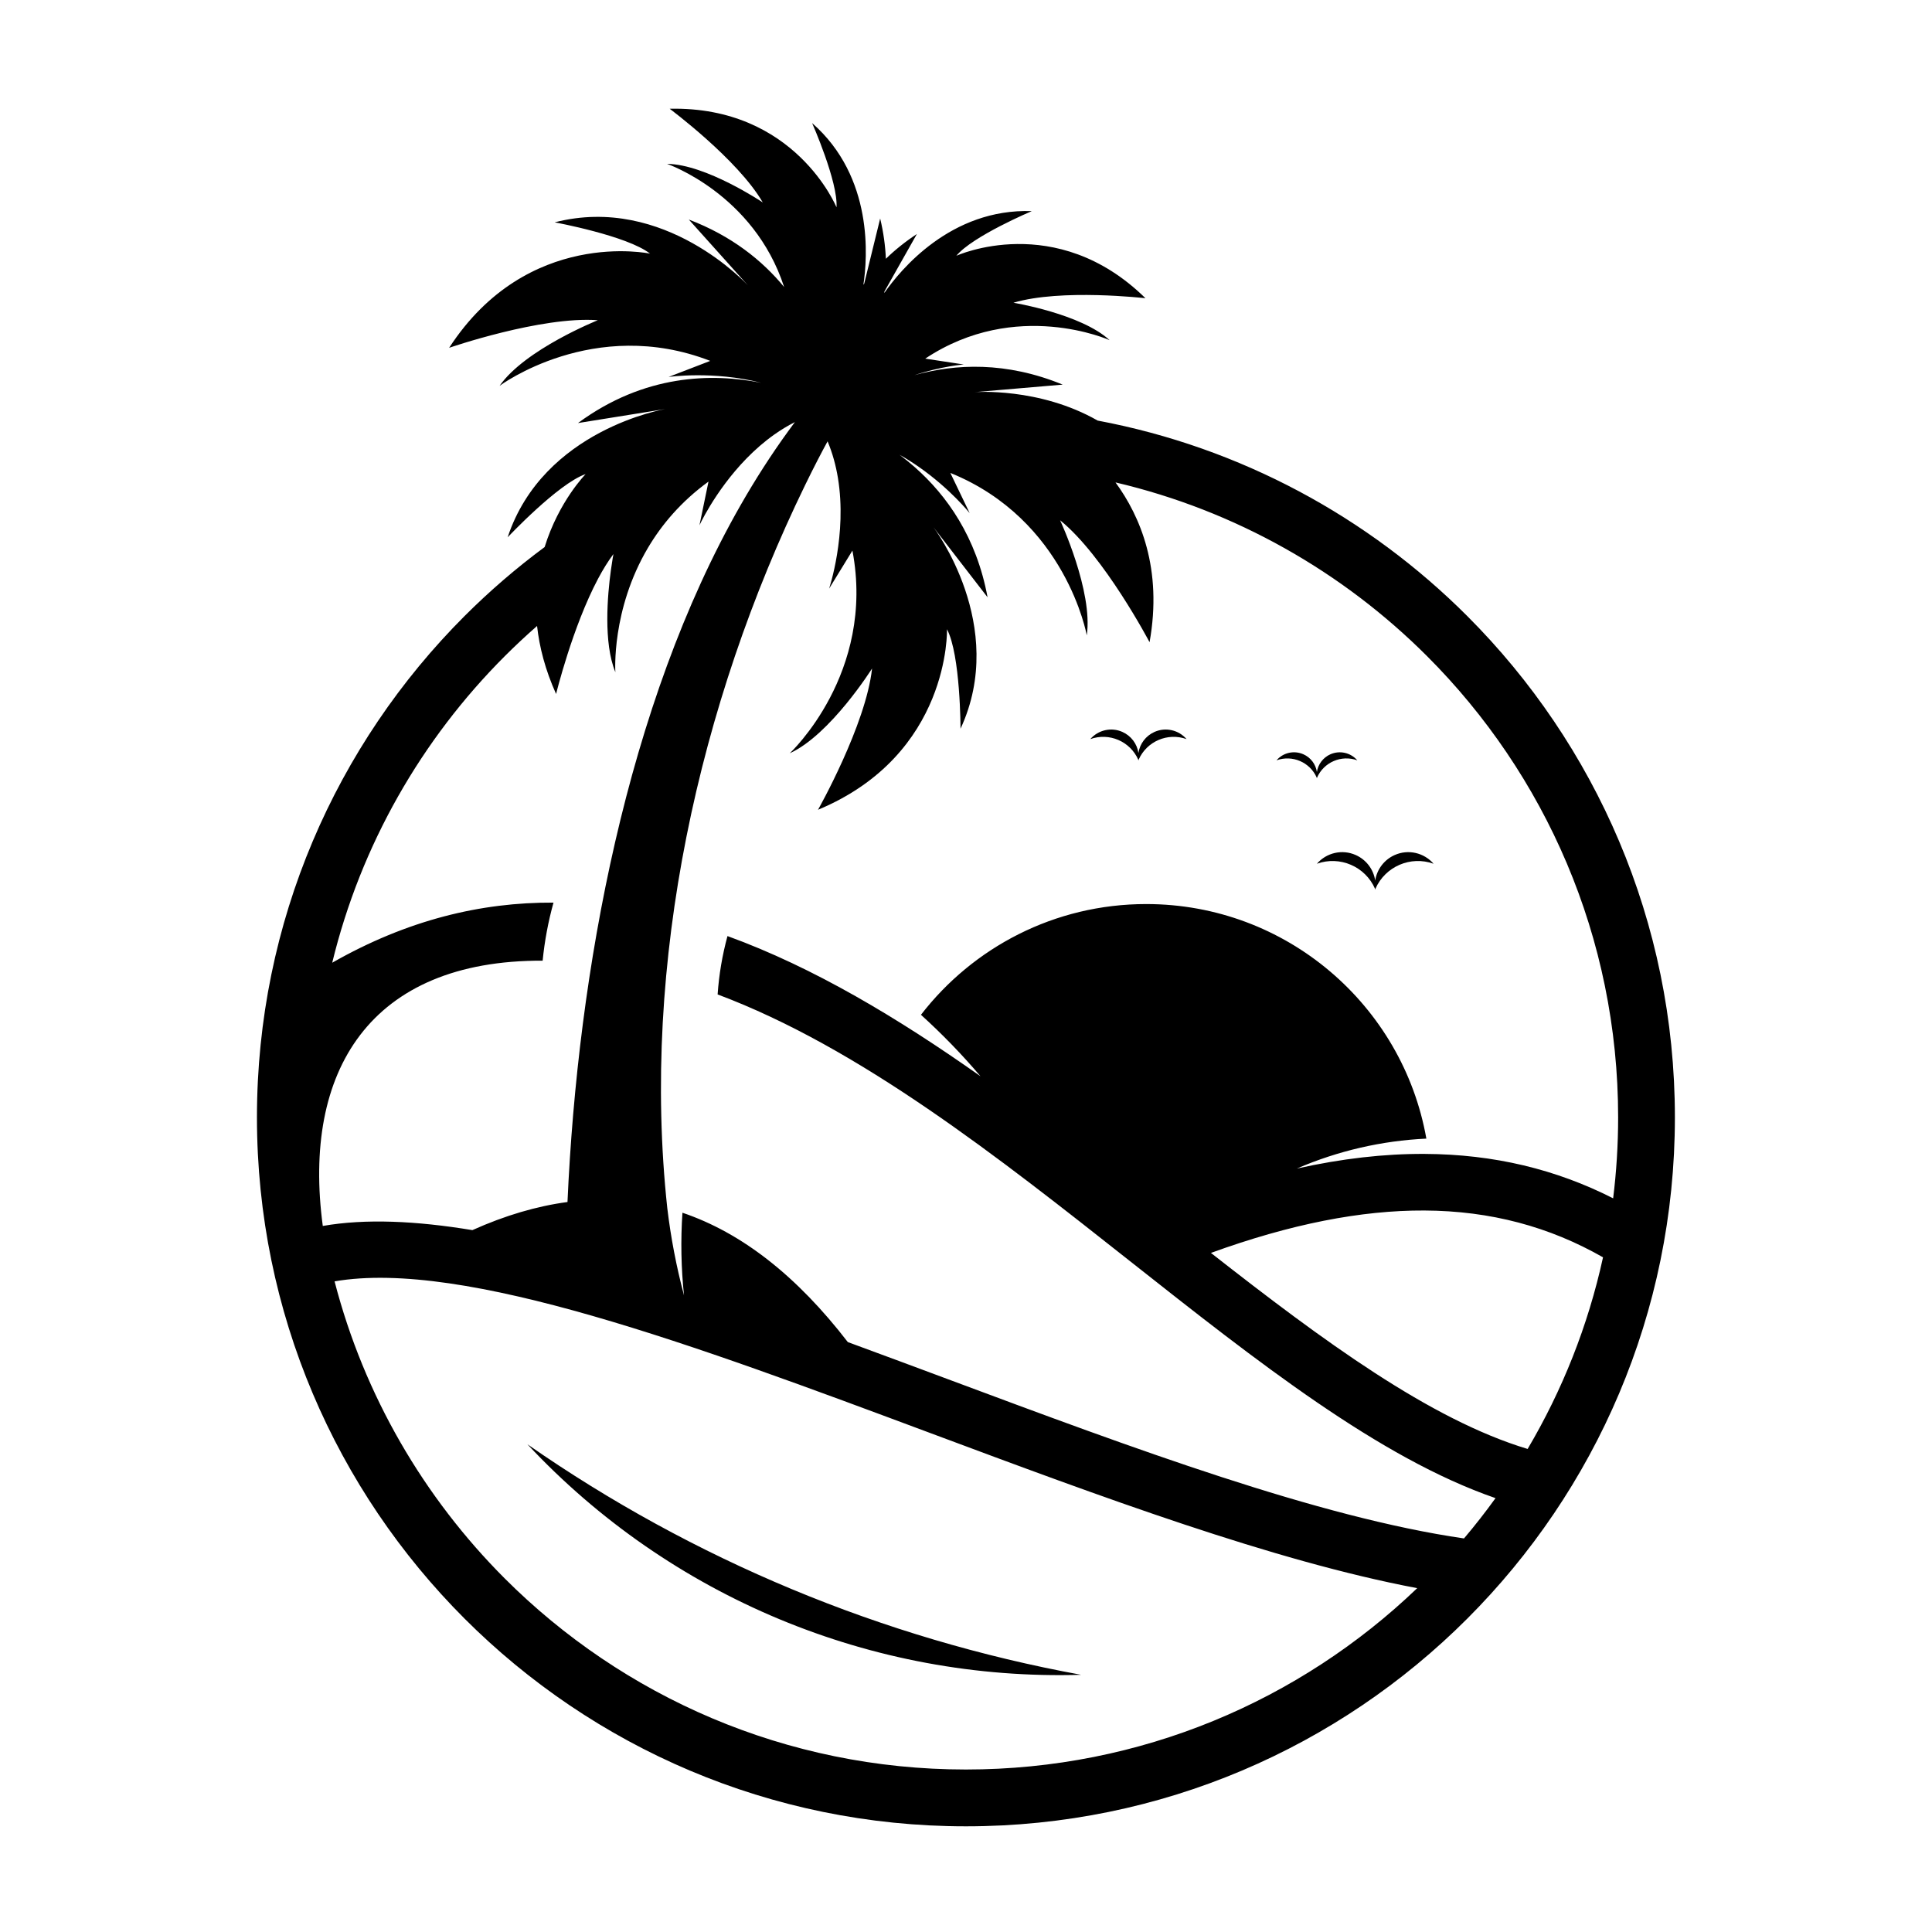 <svg xmlns="http://www.w3.org/2000/svg" xmlns:xlink="http://www.w3.org/1999/xlink" width="512" zoomAndPan="magnify"
     viewBox="0 0 384 384" height="512" preserveAspectRatio="xMidYMid meet" version="1.2">
    <g id="6e50bd90ee">
        <g clip-rule="nonzero" clip-path="url(#ecbec9ab8b)">
            <path style=" stroke:none;fill-rule:evenodd;fill-opacity:1;"
                  d="M 66.5 254.68 C 92.211 250.258 138.109 267.371 185.027 284.875 C 218.773 297.465 253.035 310.242 281.68 315.66 C 258.395 337.98 226.793 351.703 191.984 351.703 C 156.195 351.703 123.785 337.195 100.328 313.738 C 84.254 297.656 72.379 277.375 66.5 254.68 M 240.68 249.027 C 256.508 243.285 270.527 240.539 283.105 240.598 C 296.301 240.66 307.992 243.836 318.613 249.902 C 315.637 263.523 310.516 276.34 303.629 287.992 C 284.219 282.137 263.004 266.516 240.68 249.027 Z M 108.25 108.73 C 102.613 112.902 97.297 117.488 92.344 122.434 C 66.848 147.938 51.07 183.168 51.07 222.082 C 51.07 260.992 66.848 296.223 92.344 321.723 C 117.848 347.227 153.074 362.996 191.984 362.996 C 230.898 362.996 266.129 347.227 291.625 321.723 C 317.129 296.223 332.898 260.992 332.898 222.082 C 332.898 183.168 317.125 147.938 291.625 122.441 C 271.992 102.801 246.586 88.938 218.172 83.594 C 206.512 76.926 193.699 77.941 193.699 77.941 L 211.219 76.445 C 199.988 71.828 189.895 72.293 181.758 74.566 C 187.184 72.77 191.562 72.445 191.562 72.445 L 183.898 71.281 C 201.969 59.254 220.543 67.609 220.543 67.609 C 214.855 62.375 201.426 60.172 201.426 60.172 C 210.879 57.336 227.668 59.273 227.668 59.273 C 209.871 41.793 190.082 50.84 190.082 50.84 C 193.297 46.938 205.082 41.961 205.082 41.961 C 188.969 41.395 178.906 53.707 175.758 58.238 L 175.797 57.922 L 182.238 46.512 C 179.902 48.047 177.855 49.703 176.074 51.434 C 175.965 48.891 175.609 46.223 174.941 43.43 L 171.766 56.379 L 171.605 56.598 C 172.418 51.32 173.691 35.211 161.414 24.461 C 161.414 24.461 166.594 36.164 166.262 41.207 C 166.262 41.207 158.039 21.062 133.098 21.613 C 133.098 21.613 146.66 31.695 151.605 40.238 C 151.605 40.238 140.312 32.645 132.582 32.57 C 132.582 32.57 149.82 38.504 155.852 57.047 C 151.496 51.758 145.41 46.875 136.91 43.637 L 148.652 56.719 C 148.652 56.719 132.137 38.539 110.246 44.191 C 110.246 44.191 124.652 46.844 129.207 50.414 C 129.207 50.414 104.848 45.188 89.27 69.129 C 89.27 69.129 107.559 62.812 118.824 63.645 C 118.824 63.645 104.355 69.422 99.297 76.688 C 99.297 76.688 118 62.746 141.168 71.73 L 132.883 74.922 C 132.883 74.922 141.758 73.641 151.305 76.09 C 141.551 74.137 128.09 74.355 114.875 84.086 L 132.23 81.301 C 132.23 81.301 108 85.332 100.898 106.797 C 100.898 106.797 110.93 96.121 116.398 94.227 C 116.418 94.23 111.09 99.578 108.25 108.73 Z M 168.512 266.75 C 158.371 253.59 147.414 245.02 135.641 241.039 C 135.273 246.508 135.375 252.004 135.953 257.469 C 134.438 251.773 133.328 245.977 132.629 240.125 C 127.383 191.484 138.902 139.812 160.012 96.438 C 161.816 92.73 163.355 89.793 164.488 87.719 C 165.484 90.09 166.137 92.539 166.539 94.961 C 168.41 106.262 164.785 117.004 164.785 117.004 L 169.426 109.434 C 174.062 133.852 156.973 149.719 156.973 149.719 C 165.027 146.059 173.328 132.871 173.328 132.871 C 172.109 144.105 162.586 160.949 162.586 160.949 C 188.957 149.961 188.223 125.062 188.223 125.062 C 190.91 130.191 190.91 144.84 190.91 144.84 C 200.434 124.332 185.539 104.801 185.539 104.801 L 196.285 118.715 C 194.074 106.723 188.176 98.461 181.824 92.855 C 180.824 91.973 179.816 91.156 178.805 90.395 C 180.156 91.152 181.43 91.965 182.617 92.793 C 188.875 97.156 192.734 101.996 192.734 101.996 L 188.887 93.996 C 211.922 103.32 216.004 126.281 216.004 126.281 C 217.289 117.527 210.703 103.406 210.703 103.406 C 219.48 110.516 228.484 127.645 228.484 127.645 C 231.102 113.074 226.629 102.598 221.715 95.883 C 245.574 101.48 266.898 113.672 283.652 130.426 C 307.109 153.883 321.617 186.289 321.617 222.082 C 321.617 227.531 321.277 232.906 320.625 238.176 C 309.309 232.422 296.945 229.414 283.164 229.348 C 275.172 229.305 266.73 230.266 257.762 232.258 C 265.941 228.73 274.656 226.723 283.5 226.309 C 278.809 199.812 255.668 179.688 227.824 179.688 C 209.594 179.688 193.387 188.309 183.047 201.699 C 187.25 205.508 191.207 209.586 194.883 213.914 C 178.531 202.371 161.75 192.285 144.594 186.051 C 143.559 189.844 142.902 193.734 142.633 197.652 C 170.867 208.234 198.41 229.98 224.574 250.645 C 249.965 270.695 274.133 289.781 297.246 297.766 C 295.262 300.516 293.172 303.195 290.98 305.777 C 261.988 301.566 225.176 287.836 188.961 274.332 C 182.098 271.777 175.273 269.227 168.512 266.75 Z M 104.824 287.062 C 137.816 310.02 175.344 325.645 214.883 332.879 C 173.32 334.129 133.223 317.434 104.824 287.062 Z M 216.707 146.902 C 220.477 145.551 224.633 147.352 226.238 150.996 L 226.254 151.137 L 226.277 151.086 L 226.297 151.137 L 226.312 150.996 C 227.914 147.352 232.074 145.551 235.836 146.902 C 234.262 145.078 231.684 144.496 229.477 145.469 C 227.73 146.242 226.547 147.84 226.273 149.656 C 225.996 147.836 224.816 146.242 223.07 145.469 C 220.867 144.496 218.285 145.078 216.707 146.902 Z M 261.742 171.676 C 266.312 170.039 271.355 172.219 273.297 176.645 L 273.312 176.812 L 273.336 176.75 L 273.363 176.812 L 273.379 176.645 C 275.32 172.219 280.367 170.035 284.934 171.676 C 283.023 169.465 279.891 168.754 277.219 169.938 C 275.102 170.871 273.668 172.812 273.332 175.016 C 272.996 172.809 271.562 170.871 269.449 169.938 C 266.785 168.754 263.656 169.465 261.742 171.676 Z M 253.715 151.121 C 256.875 149.988 260.367 151.496 261.711 154.555 L 261.723 154.672 L 261.742 154.629 L 261.766 154.672 L 261.773 154.555 C 263.121 151.492 266.613 149.984 269.773 151.121 C 268.453 149.59 266.285 149.102 264.434 149.918 C 262.973 150.562 261.977 151.906 261.742 153.434 C 261.516 151.91 260.52 150.562 259.055 149.918 C 257.199 149.098 255.035 149.586 253.715 151.121 Z M 64.156 243.668 C 60.031 212.902 73.527 190.809 107.855 190.941 C 108.242 187.039 108.961 183.18 110.012 179.402 C 95.578 179.32 80.91 182.863 66.031 191.348 C 71.73 167.895 83.812 146.938 100.328 130.418 C 102.398 128.352 104.539 126.348 106.746 124.418 C 107.207 128.598 108.363 133.121 110.527 137.934 C 110.527 137.934 113.777 124.621 118.867 115.031 C 119.824 113.227 120.852 111.551 121.926 110.121 C 121.926 110.121 121.688 111.367 121.418 113.336 C 120.742 118.27 119.906 127.75 122.309 133.602 C 122.309 133.602 121.469 121.242 128.789 108.879 C 131.512 104.281 135.371 99.68 140.82 95.719 L 139.176 103.668 L 139.02 104.406 C 139.02 104.406 139.164 104.098 139.445 103.547 C 140.852 100.801 145.746 92.141 153.898 86.367 C 155.184 85.461 156.547 84.625 157.992 83.891 C 157.57 84.461 157.148 85.031 156.73 85.609 C 153.297 90.336 150.125 95.285 147.203 100.398 C 124.562 140.02 114.828 193.102 112.793 238.91 C 106.68 239.727 100.379 241.582 93.891 244.496 C 82.699 242.648 72.637 242.184 64.156 243.668 Z M 64.156 243.668 "/>
        </g>
    </g>
    <style>
        g{
            fill: #000;
        }
        @media (prefers-color-scheme: dark){
            g{
                fill: white;
            }
        }
    </style>
</svg>